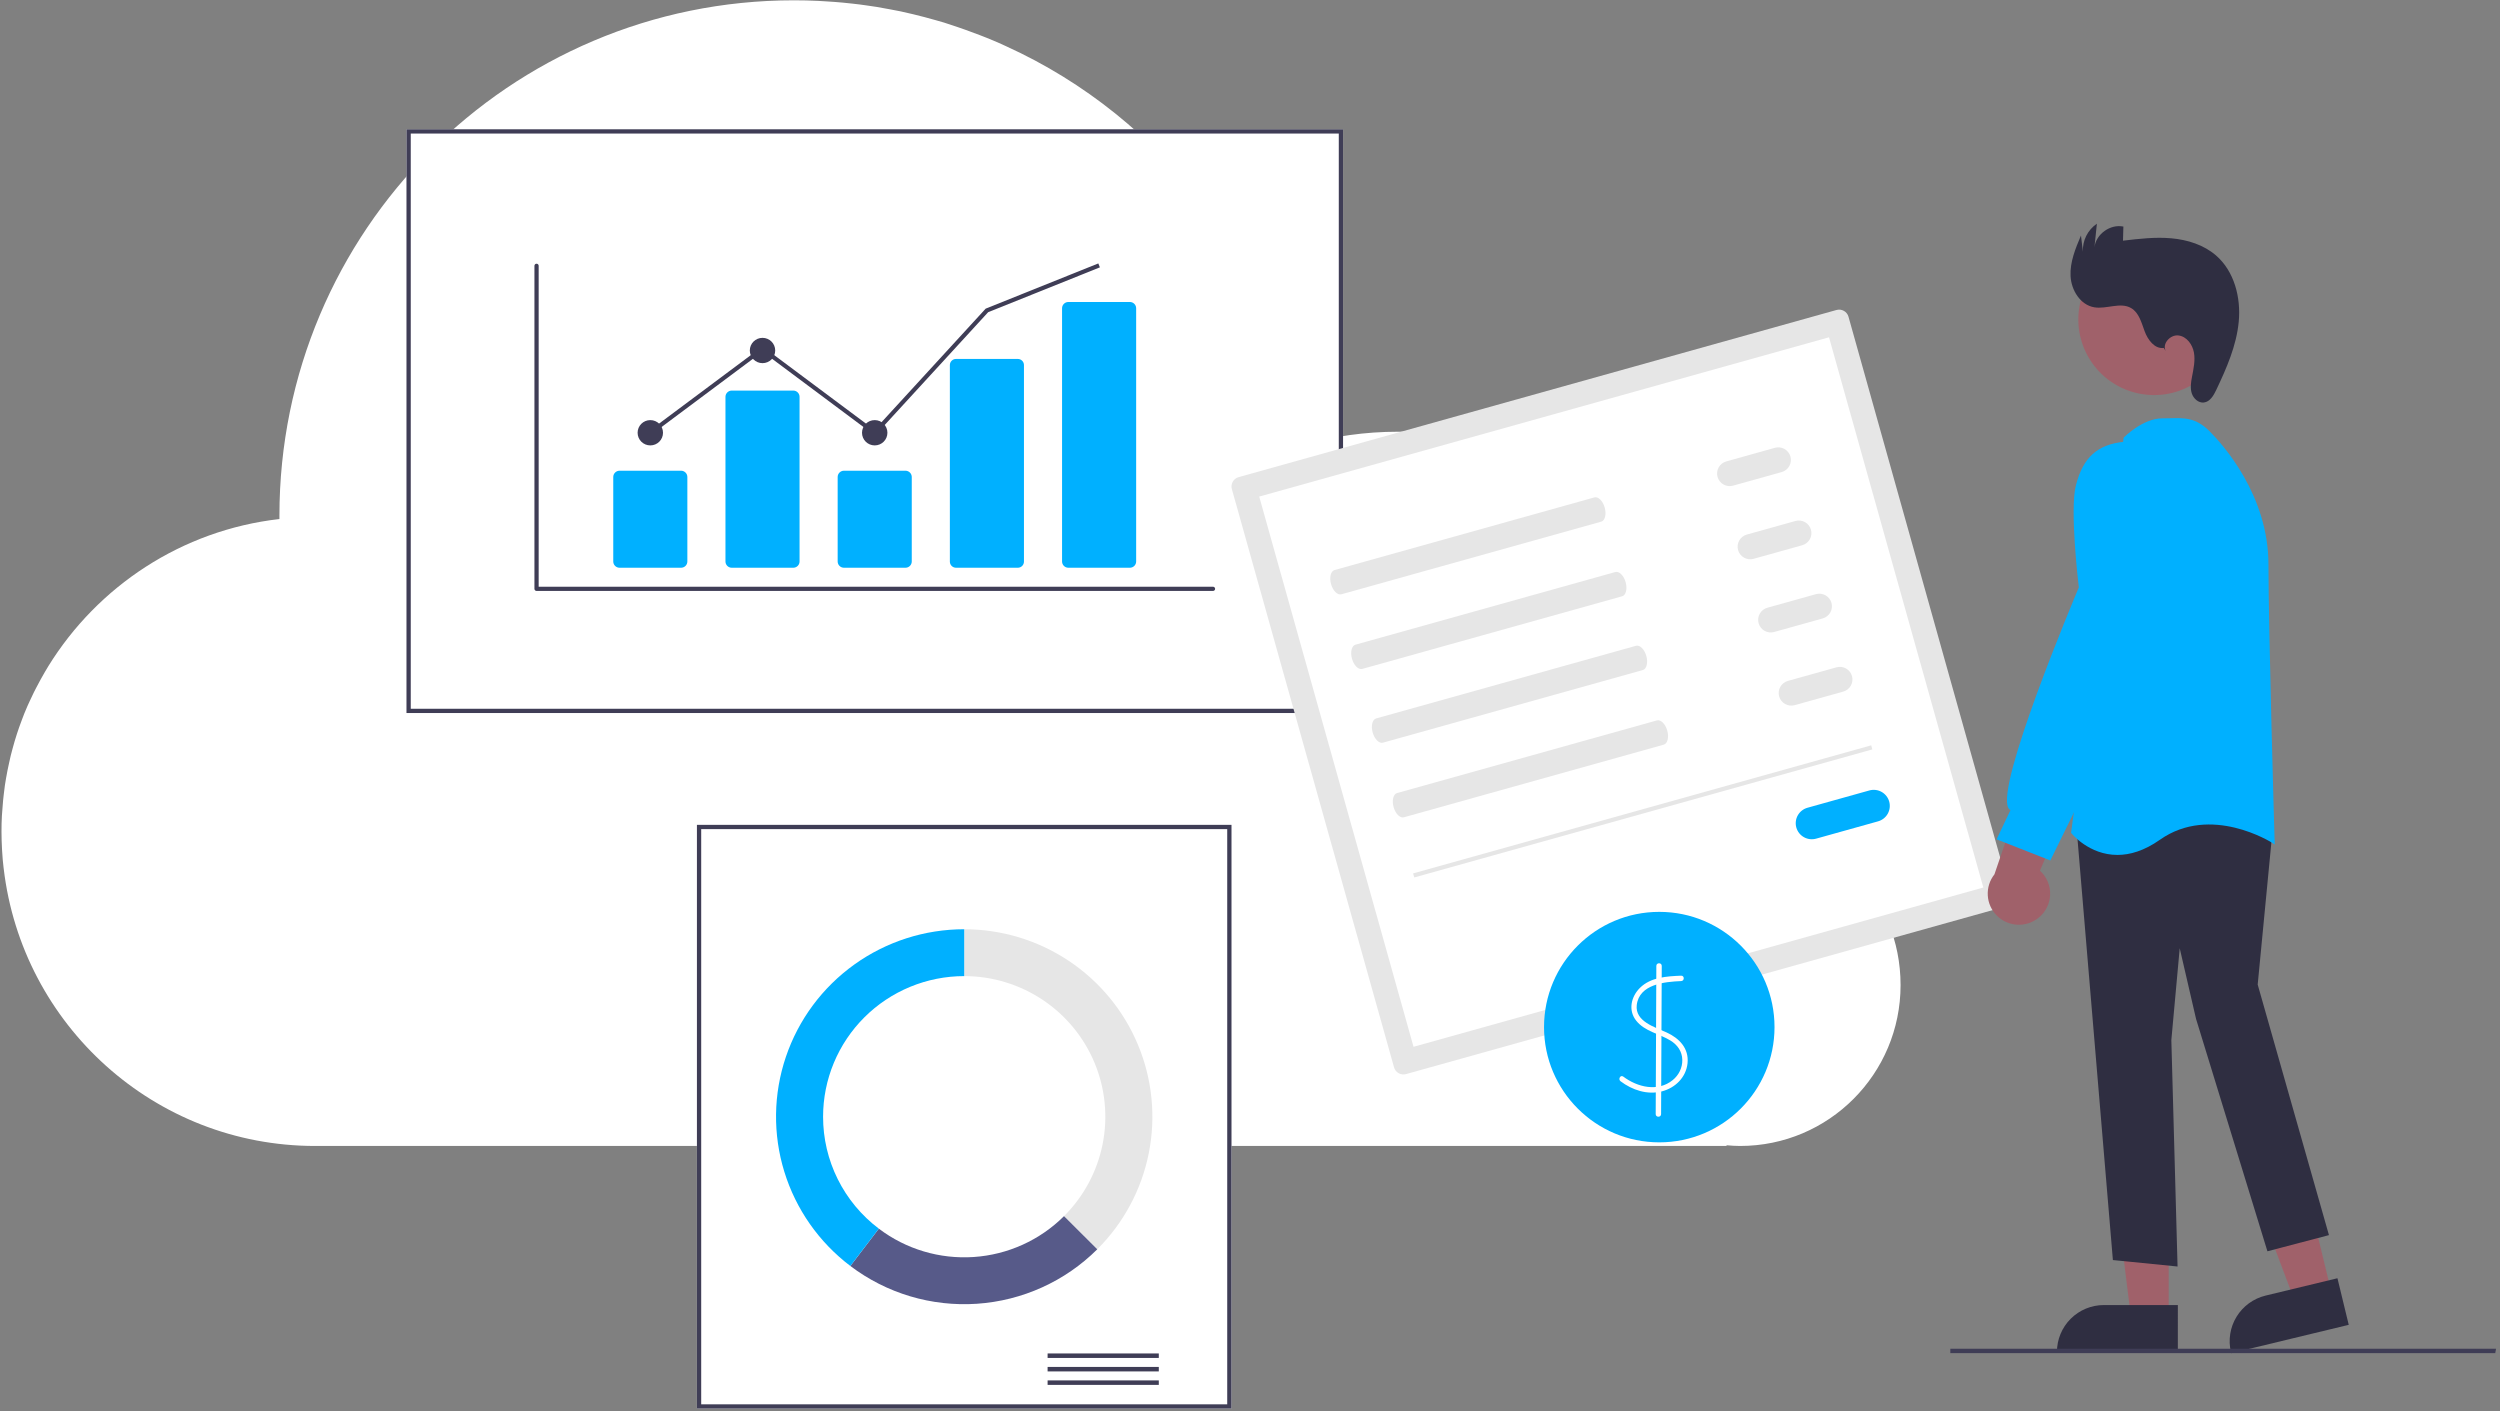 <?xml version="1.0" encoding="UTF-8"?> <svg xmlns="http://www.w3.org/2000/svg" width="590" height="333" viewBox="0 0 590 333" fill="none"><rect x="0" y="0" width="590" height="333" fill="#808080" stroke="none"/><path d="M411.92 194.597C412.298 191.372 412.511 188.1 412.511 184.781C412.511 146.938 387.179 114.999 352.598 105.088C352.55 105.088 352.503 105.088 352.479 105.064C351.391 104.756 350.28 104.448 349.168 104.187C348.931 104.139 348.695 104.068 348.482 104.021C347.512 103.807 346.542 103.594 345.573 103.404C345.17 103.333 344.768 103.262 344.366 103.191C343.515 103.049 342.687 102.883 341.835 102.764C341.268 102.669 340.676 102.622 340.109 102.551C339.399 102.456 338.666 102.361 337.956 102.29C337.176 102.219 336.395 102.171 335.615 102.1C335.071 102.053 334.527 102.005 333.983 101.982C332.634 101.91 331.262 101.887 329.914 101.887C322.156 101.887 314.658 102.977 307.538 104.969C301.767 62.953 274.613 27.79 237.383 10.884C237.028 10.718 236.673 10.552 236.295 10.386C235.136 9.864 233.953 9.366 232.771 8.892C232.274 8.679 231.754 8.489 231.257 8.299C230.145 7.873 229.01 7.446 227.874 7.043C227.283 6.829 226.692 6.64 226.1 6.426C225.012 6.047 223.924 5.691 222.813 5.335C222.127 5.122 221.441 4.956 220.755 4.743C219.028 4.245 217.278 3.794 215.527 3.367C214.534 3.13 213.541 2.893 212.523 2.68C211.696 2.514 210.891 2.348 210.064 2.206C209.023 2.016 207.982 1.826 206.918 1.637C206.113 1.518 205.309 1.399 204.505 1.281C203.393 1.115 202.258 0.973 201.146 0.854C200.389 0.759 199.632 0.688 198.876 0.617C197.622 0.498 196.345 0.404 195.067 0.332C194.429 0.285 193.79 0.238 193.152 0.214C191.236 0.119 189.296 0.072 187.357 0.072C120.252 0.072 65.945 54.536 65.945 121.685C65.945 121.946 65.945 122.207 65.945 122.492C42.883 125.124 23.061 138.354 11.4 157.228C11.4 157.228 11.4 157.252 11.377 157.276C10.904 158.034 10.454 158.817 10.005 159.623C9.887 159.86 9.745 160.074 9.627 160.287C9.248 160.975 8.893 161.686 8.515 162.374C8.349 162.706 8.16 163.037 7.994 163.393C7.687 164.033 7.379 164.697 7.072 165.337C6.883 165.741 6.694 166.167 6.504 166.57C6.244 167.187 5.984 167.803 5.724 168.42C5.535 168.894 5.345 169.368 5.18 169.843C4.943 170.435 4.73 171.028 4.517 171.645C4.328 172.166 4.163 172.688 3.997 173.186C3.808 173.755 3.619 174.348 3.453 174.94C3.287 175.486 3.122 176.055 2.98 176.624C2.814 177.193 2.672 177.762 2.531 178.331C2.389 178.924 2.247 179.517 2.128 180.133C2.01 180.679 1.892 181.248 1.774 181.793C1.655 182.433 1.537 183.073 1.419 183.714C1.324 184.235 1.23 184.781 1.159 185.302C1.064 185.99 0.969 186.701 0.899 187.389C0.851 187.887 0.78 188.385 0.733 188.883C0.662 189.665 0.615 190.471 0.544 191.277C0.52 191.704 0.473 192.107 0.449 192.534C0.378 193.767 0.354 194.976 0.354 196.233C0.354 197.632 0.402 199.007 0.473 200.382C0.473 200.619 0.52 200.88 0.52 201.117C0.591 202.303 0.686 203.465 0.828 204.627C0.828 204.745 0.851 204.887 0.875 205.006C5.203 241.853 36.449 270.448 74.389 270.448H407.426C407.426 270.448 407.473 270.33 407.497 270.282C408.537 270.377 409.602 270.448 410.666 270.448C431.599 270.448 448.535 253.448 448.535 232.487C448.535 211.527 432.238 195.237 411.872 194.597H411.92Z" fill="white"></path><path d="M316.963 168.274H95.929V30.512H316.963V168.274Z" fill="white"></path><path d="M316.963 168.274H95.929V30.512H316.963V168.274ZM96.938 167.268H315.953V31.518H96.938V167.268Z" fill="#3F3D56"></path><path d="M290.634 332.426H164.474V194.665H290.634V332.426Z" fill="white"></path><path d="M290.634 332.426H164.474V194.665H290.634V332.426ZM165.483 331.421H289.625V195.671H165.483V331.421Z" fill="#3F3D56"></path><path d="M273.476 319.415H247.234V320.475H273.476V319.415Z" fill="#3F3D56"></path><path d="M273.476 322.595H247.234V323.655H273.476V322.595Z" fill="#3F3D56"></path><path d="M273.476 325.775H247.234V326.834H273.476V325.775Z" fill="#3F3D56"></path><path d="M227.553 219.301V230.362C234.14 230.362 240.58 232.308 246.057 235.955C251.534 239.601 255.803 244.783 258.324 250.847C260.845 256.91 261.504 263.582 260.219 270.019C258.934 276.456 255.762 282.369 251.104 287.01L258.954 294.831C265.165 288.644 269.395 280.76 271.108 272.177C272.822 263.595 271.942 254.699 268.581 246.614C265.22 238.529 259.528 231.619 252.225 226.758C244.922 221.896 236.336 219.301 227.553 219.301Z" fill="#E6E6E6"></path><path d="M258.956 294.832L251.105 287.01C245.411 292.685 237.846 296.111 229.81 296.653C221.775 297.196 213.814 294.819 207.403 289.962L200.684 298.771C209.233 305.245 219.847 308.413 230.561 307.689C241.275 306.965 251.363 302.397 258.956 294.832Z" fill="#575A89"></path><path d="M194.247 263.546C194.247 259.188 195.108 254.873 196.782 250.847C198.456 246.821 200.909 243.163 204.002 240.081C207.095 237 210.766 234.556 214.807 232.888C218.848 231.221 223.179 230.362 227.553 230.362V219.301C218.257 219.301 209.195 222.208 201.644 227.611C194.094 233.015 188.436 240.643 185.468 249.42C182.5 258.198 182.372 267.682 185.102 276.536C187.831 285.39 193.281 293.167 200.683 298.771L207.402 289.962C203.311 286.87 199.994 282.876 197.711 278.293C195.429 273.71 194.243 268.662 194.247 263.546Z" fill="#00B0FF"></path><path d="M286.267 139.462H126.626C126.493 139.462 126.366 139.41 126.272 139.316C126.179 139.223 126.126 139.096 126.126 138.964V62.731C126.126 62.599 126.179 62.472 126.272 62.379C126.366 62.286 126.493 62.233 126.626 62.233C126.758 62.233 126.885 62.286 126.979 62.379C127.073 62.472 127.125 62.599 127.125 62.731V138.467H286.267C286.333 138.466 286.398 138.479 286.458 138.504C286.519 138.529 286.575 138.565 286.621 138.612C286.668 138.658 286.705 138.713 286.73 138.773C286.755 138.834 286.768 138.899 286.768 138.964C286.768 139.03 286.755 139.095 286.73 139.155C286.705 139.216 286.668 139.271 286.621 139.317C286.575 139.363 286.519 139.4 286.458 139.425C286.398 139.45 286.333 139.462 286.267 139.462Z" fill="#3F3D56"></path><path d="M160.733 133.987H146.213C145.819 133.986 145.442 133.831 145.164 133.554C144.886 133.277 144.73 132.901 144.729 132.509V112.567C144.73 112.176 144.886 111.8 145.164 111.523C145.442 111.246 145.819 111.09 146.213 111.09H160.733C161.126 111.09 161.503 111.246 161.781 111.523C162.059 111.8 162.215 112.176 162.216 112.567V132.509C162.215 132.901 162.059 133.277 161.781 133.554C161.503 133.831 161.126 133.986 160.733 133.987Z" fill="#00B0FF"></path><path d="M187.213 133.987H172.693C172.3 133.987 171.923 133.831 171.645 133.554C171.367 133.277 171.21 132.901 171.21 132.509V93.653C171.21 93.261 171.367 92.885 171.645 92.609C171.923 92.332 172.3 92.176 172.693 92.175H187.213C187.606 92.176 187.983 92.332 188.261 92.609C188.539 92.885 188.696 93.261 188.696 93.653V132.509C188.696 132.901 188.539 133.277 188.261 133.554C187.983 133.831 187.606 133.987 187.213 133.987Z" fill="#00B0FF"></path><path d="M213.692 133.987H199.172C198.778 133.986 198.401 133.831 198.123 133.554C197.845 133.277 197.689 132.901 197.688 132.509V112.567C197.689 112.176 197.845 111.8 198.123 111.523C198.401 111.246 198.778 111.09 199.172 111.09H213.692C214.085 111.09 214.462 111.246 214.74 111.523C215.018 111.8 215.174 112.176 215.175 112.567V132.509C215.174 132.901 215.018 133.277 214.74 133.554C214.462 133.831 214.085 133.986 213.692 133.987Z" fill="#00B0FF"></path><path d="M240.171 133.987H225.651C225.267 133.995 224.895 133.851 224.617 133.587C224.339 133.322 224.178 132.959 224.168 132.576V86.119C224.178 85.737 224.339 85.373 224.617 85.109C224.895 84.844 225.267 84.701 225.651 84.709H240.171C240.555 84.701 240.927 84.844 241.205 85.109C241.483 85.373 241.645 85.737 241.654 86.119V132.576C241.645 132.959 241.483 133.322 241.205 133.587C240.927 133.851 240.555 133.995 240.171 133.987Z" fill="#00B0FF"></path><path d="M266.65 133.987H252.13C251.736 133.986 251.359 133.831 251.081 133.554C250.803 133.277 250.647 132.901 250.646 132.509V72.747C250.647 72.355 250.803 71.98 251.081 71.703C251.359 71.426 251.736 71.27 252.13 71.269H266.65C267.043 71.27 267.42 71.426 267.698 71.703C267.976 71.98 268.132 72.355 268.133 72.747V132.509C268.132 132.901 267.976 133.277 267.698 133.554C267.42 133.831 267.043 133.986 266.65 133.987Z" fill="#00B0FF"></path><path d="M153.472 105.117C155.128 105.117 156.47 103.78 156.47 102.13C156.47 100.481 155.128 99.144 153.472 99.144C151.817 99.144 150.475 100.481 150.475 102.13C150.475 103.78 151.817 105.117 153.472 105.117Z" fill="#3F3D56"></path><path d="M179.953 85.705C181.608 85.705 182.95 84.368 182.95 82.718C182.95 81.069 181.608 79.732 179.953 79.732C178.297 79.732 176.955 81.069 176.955 82.718C176.955 84.368 178.297 85.705 179.953 85.705Z" fill="#3F3D56"></path><path d="M206.432 105.117C208.088 105.117 209.43 103.78 209.43 102.13C209.43 100.481 208.088 99.144 206.432 99.144C204.777 99.144 203.435 100.481 203.435 102.13C203.435 103.78 204.777 105.117 206.432 105.117Z" fill="#3F3D56"></path><path d="M206.494 102.799L179.953 82.993L153.773 102.529L153.174 101.732L179.953 81.748L206.368 101.461L232.618 72.841L232.724 72.799L259.203 62.169L259.576 63.093L233.202 73.68L206.494 102.799Z" fill="#3F3D56"></path><g clip-path="url(#clip0_1502_725)"><path d="M292.306 112.604C291.721 112.769 291.226 113.157 290.928 113.686C290.631 114.214 290.555 114.838 290.718 115.422L328.997 251.903C329.161 252.486 329.55 252.981 330.08 253.278C330.609 253.575 331.234 253.651 331.819 253.488L472.933 214.039C473.518 213.875 474.013 213.487 474.311 212.958C474.608 212.43 474.684 211.806 474.521 211.222L436.242 74.741C436.078 74.158 435.688 73.663 435.159 73.366C434.63 73.069 434.005 72.993 433.42 73.156L292.306 112.604Z" fill="#E6E6E6"></path><path d="M333.592 247.043L468.065 209.451L431.646 79.601L297.173 117.193L333.592 247.043Z" fill="white"></path><path d="M314.952 134.531C314.055 134.782 313.685 136.27 314.127 137.848C314.57 139.426 315.66 140.505 316.557 140.255L377.888 123.11C378.786 122.859 379.156 121.371 378.713 119.793C378.27 118.215 377.18 117.135 376.283 117.386L314.952 134.531Z" fill="#E6E6E6"></path><path d="M319.891 152.142C318.994 152.392 318.624 153.88 319.067 155.458C319.509 157.036 320.599 158.116 321.497 157.865L382.828 140.72C383.725 140.469 384.095 138.981 383.652 137.403C383.21 135.826 382.12 134.746 381.223 134.997L319.891 152.142Z" fill="#E6E6E6"></path><path d="M324.773 169.549C323.876 169.8 323.506 171.288 323.949 172.866C324.391 174.443 325.481 175.523 326.379 175.272L387.71 158.127C388.607 157.877 388.977 156.389 388.534 154.811C388.092 153.233 387.002 152.153 386.105 152.404L324.773 169.549Z" fill="#E6E6E6"></path><path d="M329.713 187.159C328.816 187.41 328.446 188.898 328.888 190.476C329.331 192.054 330.421 193.134 331.318 192.883L392.649 175.738C393.546 175.487 393.916 173.999 393.474 172.421C393.031 170.843 391.941 169.764 391.044 170.014L329.713 187.159Z" fill="#E6E6E6"></path><path d="M407.408 108.888C407.031 108.993 406.679 109.171 406.371 109.412C406.063 109.653 405.806 109.952 405.614 110.293C405.422 110.633 405.299 111.008 405.252 111.395C405.205 111.783 405.235 112.176 405.341 112.552C405.446 112.928 405.625 113.28 405.867 113.587C406.108 113.894 406.408 114.151 406.749 114.342C407.09 114.533 407.466 114.656 407.854 114.702C408.243 114.748 408.636 114.718 409.013 114.612L420.479 111.407C421.239 111.194 421.883 110.689 422.27 110.002C422.657 109.315 422.755 108.503 422.542 107.744C422.329 106.985 421.823 106.341 421.135 105.955C420.447 105.568 419.634 105.471 418.873 105.683L407.408 108.888Z" fill="#E6E6E6"></path><path d="M412.252 126.157C411.875 126.262 411.522 126.44 411.214 126.681C410.907 126.922 410.649 127.221 410.457 127.562C410.265 127.902 410.142 128.277 410.096 128.664C410.049 129.052 410.079 129.445 410.184 129.821C410.29 130.197 410.469 130.549 410.71 130.856C410.952 131.163 411.252 131.42 411.593 131.611C411.934 131.802 412.31 131.925 412.698 131.971C413.086 132.017 413.48 131.987 413.857 131.881L425.322 128.676C426.083 128.463 426.727 127.958 427.114 127.271C427.501 126.584 427.599 125.772 427.386 125.013C427.173 124.254 426.667 123.61 425.979 123.224C425.291 122.837 424.477 122.74 423.717 122.952L412.252 126.157Z" fill="#E6E6E6"></path><path d="M417.095 143.426C416.718 143.532 416.367 143.71 416.059 143.951C415.752 144.192 415.495 144.491 415.303 144.831C415.111 145.171 414.989 145.546 414.942 145.933C414.896 146.321 414.926 146.714 415.031 147.089C415.137 147.465 415.315 147.817 415.556 148.124C415.798 148.43 416.098 148.687 416.438 148.878C416.779 149.07 417.154 149.192 417.542 149.239C417.93 149.285 418.324 149.255 418.7 149.15L430.166 145.945C430.926 145.732 431.57 145.227 431.957 144.54C432.345 143.853 432.442 143.041 432.229 142.282C432.017 141.523 431.51 140.879 430.822 140.493C430.134 140.106 429.321 140.009 428.56 140.221L417.095 143.426Z" fill="#E6E6E6"></path><path d="M421.938 160.695C421.179 160.909 420.535 161.414 420.149 162.101C419.763 162.787 419.665 163.599 419.878 164.358C420.091 165.116 420.596 165.759 421.283 166.145C421.971 166.532 422.784 166.63 423.544 166.419L435.009 163.214C435.769 163 436.412 162.495 436.798 161.808C437.185 161.122 437.282 160.31 437.07 159.552C436.857 158.793 436.351 158.15 435.664 157.764C434.977 157.377 434.164 157.279 433.404 157.49L421.938 160.695Z" fill="#E6E6E6"></path><path d="M426.566 190.629C426.086 190.762 425.637 190.989 425.245 191.296C424.853 191.603 424.525 191.984 424.28 192.418C424.036 192.851 423.879 193.329 423.819 193.823C423.76 194.317 423.798 194.818 423.932 195.297C424.067 195.776 424.295 196.224 424.603 196.616C424.911 197.007 425.293 197.334 425.727 197.577C426.162 197.821 426.64 197.977 427.135 198.036C427.63 198.095 428.132 198.056 428.612 197.921L443.221 193.837C444.19 193.566 445.011 192.923 445.504 192.047C445.998 191.172 446.122 190.137 445.851 189.17C445.58 188.203 444.935 187.383 444.058 186.89C443.181 186.398 442.145 186.274 441.176 186.544L426.566 190.629Z" fill="#00B0FF"></path><path d="M441.601 175.9L333.492 206.122L333.761 207.081L441.87 176.859L441.601 175.9Z" fill="#E6E6E6"></path><path d="M550.195 304.887L541.525 306.98L529.313 274.588L542.11 271.499L550.195 304.887Z" fill="#A0616A"></path><path d="M526.566 319.354L526.507 319.112C525.82 316.261 526.294 313.253 527.825 310.75C529.356 308.247 531.819 306.452 534.674 305.76L551.638 301.665L554.301 312.661L526.566 319.354Z" fill="#2F2E41"></path><path d="M511.812 310.784L502.892 310.784L498.648 276.434L511.814 276.434L511.812 310.784Z" fill="#A0616A"></path><path d="M513.972 319.303L485.438 319.302V319.053C485.439 316.119 486.606 313.305 488.684 311.23C490.762 309.156 493.581 307.99 496.52 307.99H496.52L513.973 307.991L513.972 319.303Z" fill="#2F2E41"></path><path d="M498.641 297.374L489.979 194.323L525.833 187.725L525.975 187.699L536.469 194.434L532.816 232.36L549.633 291.489L535.112 295.304L518.268 240.465L514.414 223.789L512.438 245.458L513.905 298.898L498.641 297.374Z" fill="#2F2E41"></path><path d="M488.869 196.66L488.774 196.54L501.164 103.408L501.18 103.286L501.267 103.199C501.45 103.017 505.791 98.734 510.256 98.734C510.901 98.734 511.515 98.718 512.104 98.703C515.52 98.614 518.219 98.543 521.427 101.746C524.695 105.009 535.358 116.922 535.358 133.238C535.358 149.031 536.798 198.111 536.813 198.604L536.833 199.297L536.251 198.919C536.107 198.827 521.766 189.71 509.738 198.185C505.979 200.834 502.602 201.763 499.715 201.763C492.995 201.763 488.927 196.733 488.869 196.66Z" fill="#00B0FF"></path><path d="M516.932 91.05C525.592 86.323 528.775 75.483 524.041 66.837C519.306 58.191 508.448 55.014 499.788 59.74C491.128 64.466 487.945 75.307 492.679 83.953C497.413 92.599 508.272 95.776 516.932 91.05Z" fill="#A0616A"></path><path d="M481.002 216.675C481.848 216.021 482.539 215.189 483.028 214.239C483.517 213.29 483.792 212.244 483.832 211.177C483.873 210.11 483.678 209.047 483.263 208.063C482.847 207.079 482.22 206.198 481.427 205.482L491.576 181.583L478.287 184.025L470.687 206.345C469.571 207.756 469.011 209.526 469.115 211.321C469.218 213.116 469.978 214.811 471.249 216.084C472.521 217.357 474.216 218.121 476.013 218.23C477.811 218.338 479.586 217.785 481.002 216.675Z" fill="#A0616A"></path><path d="M471.197 198.084L474.465 191.196C474.263 191.075 474.097 190.903 473.983 190.697C470.929 185.414 489.372 141.544 490.601 138.634C490.414 137.051 488.478 120.28 489.893 114.627C491.56 107.972 494.981 104.871 501.334 104.257C508.341 103.6 510.231 113.098 510.249 113.195L510.255 137.614L502.215 165.723L483.877 203.071L471.197 198.084Z" fill="#00B0FF"></path><path d="M510.644 82.116C508.502 82.395 506.886 80.206 506.137 78.184C505.387 76.161 504.816 73.806 502.954 72.713C500.409 71.22 497.153 73.016 494.243 72.523C490.957 71.967 488.821 68.49 488.653 65.167C488.486 61.843 489.81 58.647 491.11 55.583L491.564 59.391C491.503 58.1 491.775 56.816 492.354 55.66C492.933 54.504 493.799 53.516 494.869 52.79L494.284 58.378C494.651 55.248 498.029 52.822 501.118 53.471L501.026 56.8C504.822 56.349 508.651 55.898 512.457 56.241C516.264 56.585 520.097 57.787 522.983 60.29C527.298 64.034 528.875 70.199 528.346 75.883C527.816 81.566 525.466 86.906 523.017 92.064C522.401 93.361 521.548 94.826 520.119 94.991C518.835 95.139 517.661 94.068 517.262 92.841C516.862 91.613 517.057 90.28 517.296 89.012C517.657 87.096 518.112 85.138 517.773 83.218C517.433 81.298 516.05 79.401 514.112 79.166C512.174 78.931 510.19 81.143 511.122 82.856L510.644 82.116Z" fill="#2F2E41"></path><path d="M588.878 319.343H460.276V318.294H589.069L588.878 319.343Z" fill="#3F3D56"></path><path d="M391.589 269.595C406.609 269.595 418.786 257.418 418.786 242.398C418.786 227.377 406.609 215.201 391.589 215.201C376.568 215.201 364.392 227.377 364.392 242.398C364.392 257.418 376.568 269.595 391.589 269.595Z" fill="#00B0FF"></path><path d="M396.748 230.261C393.382 230.4 389.592 230.613 387.045 233.119C384.935 235.194 384.198 238.425 386.136 240.868C388.177 243.441 391.571 243.929 394.235 245.573C395.891 246.595 396.989 248.143 397.024 250.132C397.057 251.995 396.198 253.735 394.761 254.902C391.235 257.766 386.428 256.581 383.092 254.076C382.436 253.583 381.8 254.689 382.449 255.177C385.211 257.251 388.768 258.456 392.205 257.563C395.369 256.742 397.917 254.253 398.26 250.927C398.621 247.422 396.32 245.035 393.336 243.666C390.608 242.414 385.823 241.081 386.274 237.193C386.848 232.249 392.9 231.695 396.748 231.536C397.565 231.502 397.57 230.227 396.748 230.261Z" fill="white"></path><path d="M390.897 227.949L390.744 262.93C390.741 263.751 392.015 263.752 392.019 262.93L392.172 227.949C392.175 227.129 390.901 227.128 390.897 227.949Z" fill="white"></path></g><defs><clipPath id="clip0_1502_725"><rect width="298.436" height="266.564" fill="white" transform="translate(290.633 52.79)"></rect></clipPath></defs></svg> 